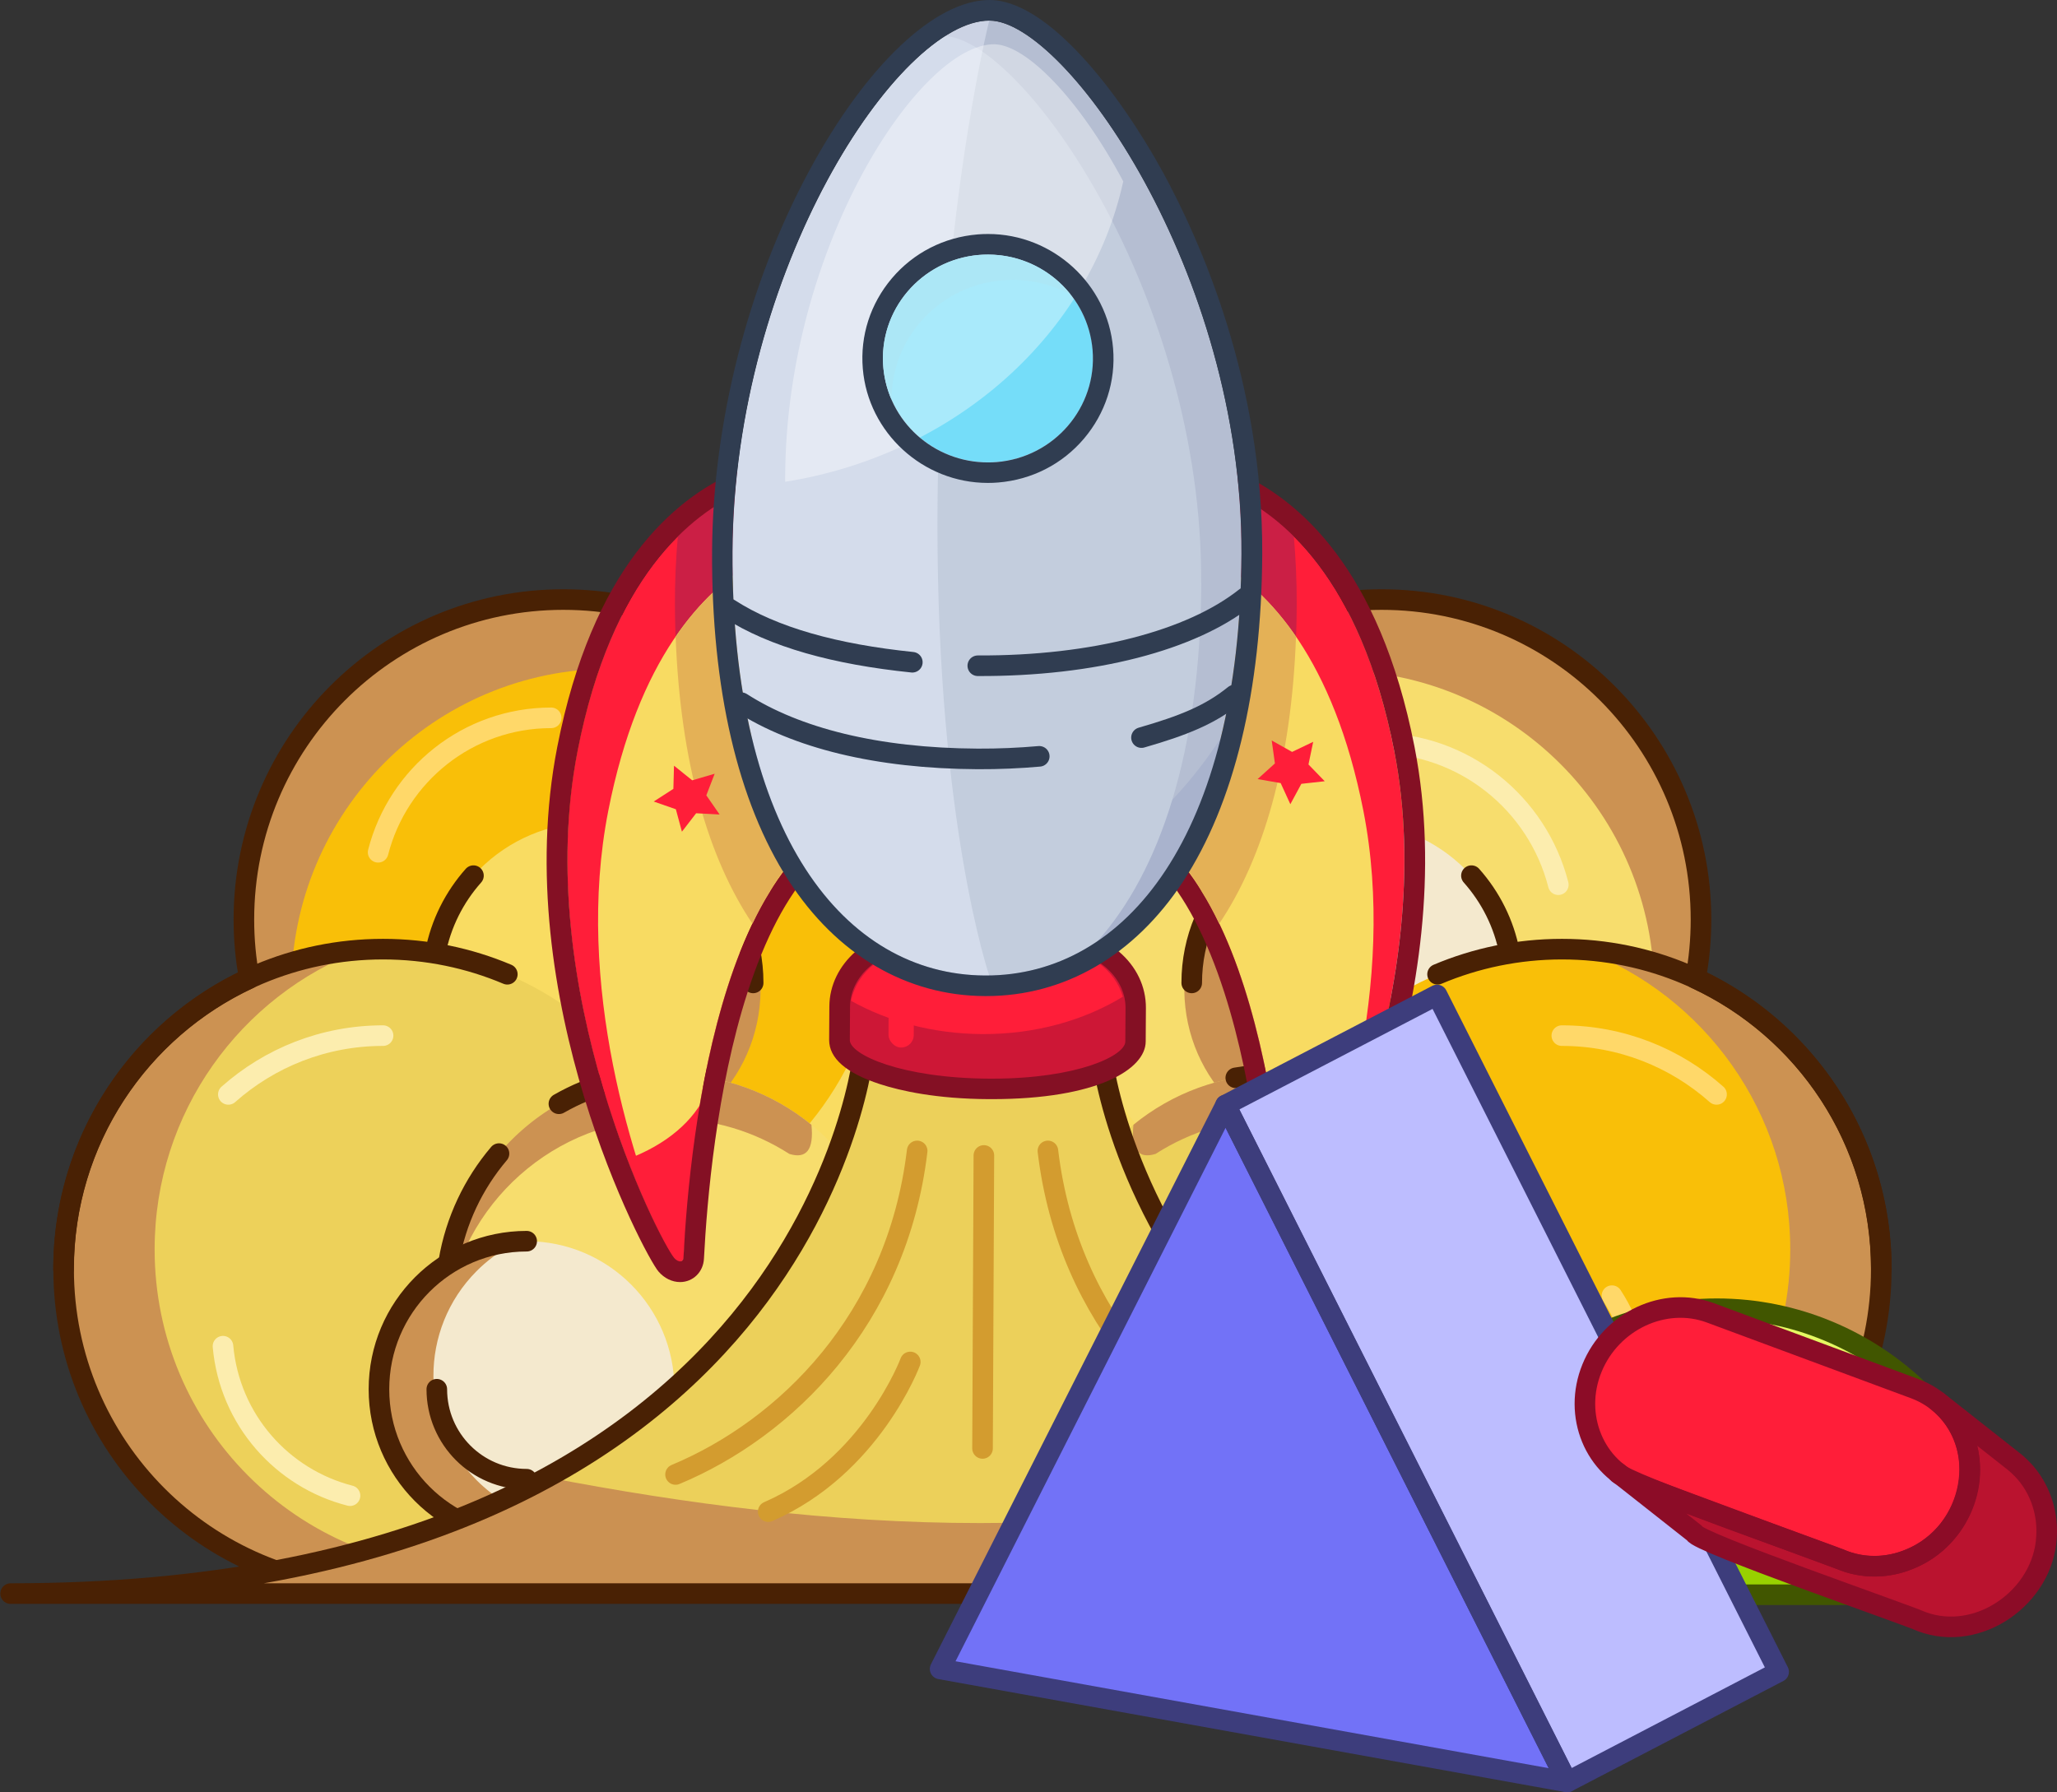 <?xml version="1.0" encoding="UTF-8"?><svg id="Layer_2" xmlns="http://www.w3.org/2000/svg" viewBox="0 0 199.81 174.1"><rect x="0" y="0" width="199.81" height="174.1" fill="#333333" stroke="none"/><defs><style>.cls-1{fill:#7272f7;}.cls-2{fill:#303d51;}.cls-3{fill:#f7dd6d;}.cls-4{fill:#cde844;}.cls-5{fill:#e5f862;}.cls-6{fill:#841024;}.cls-7{fill:#ecd05a;}.cls-8{stroke:#303d51;}.cls-8,.cls-9,.cls-10,.cls-11,.cls-12,.cls-13,.cls-14,.cls-15,.cls-16{fill:none;stroke-linejoin:round;stroke-width:2px;}.cls-8,.cls-9,.cls-10,.cls-11,.cls-12,.cls-13,.cls-14,.cls-16{stroke-linecap:round;}.cls-17{fill:#ace7f6;}.cls-18{fill:#ba132f;}.cls-19{fill:#a9b3cd;}.cls-20{isolation:isolate;}.cls-21{fill:#f4e9ce;}.cls-9{stroke:#fcedae;}.cls-10{stroke:#ffd869;}.cls-22{fill:#fff;}.cls-11,.cls-15{stroke:#492104;}.cls-23{fill:#e4b156;}.cls-12{stroke:#415600;}.cls-13{stroke:#3d3d7c;}.cls-24{fill:#c3cddd;}.cls-25{fill:#cb9152;}.cls-14{stroke:#8c0c27;}.cls-26{fill:#edd15a;}.cls-27{opacity:.38;}.cls-28{fill:#f8db62;}.cls-29{fill:#edf3ff;opacity:.4;}.cls-30{fill:#ff1e39;}.cls-31{fill:#c4e0e9;}.cls-32{fill:#cc9252;}.cls-33{fill:#75ddf9;}.cls-34{fill:#f9bf08;}.cls-35{fill:#cd1736;}.cls-36{fill:#cb1f45;}.cls-16{stroke:#d39c2f;}.cls-37{fill:#98d100;}.cls-38{fill:#f9dc62;}.cls-39{fill:#bdbdff;}.cls-40{fill:#b5bed2;}</style></defs><g id="Layer_1-2"><ellipse class="cls-38" cx="128.26" cy="117.62" rx="27.26" ry="32.06"/><ellipse class="cls-38" cx="109.91" cy="115.88" rx="6.84" ry="6.85"/><ellipse class="cls-21" cx="128.72" cy="137.9" rx="10.26" ry="11.01"/><ellipse class="cls-3" cx="134.2" cy="89.33" rx="31.03" ry="31.09"/><path class="cls-32" d="M129.67,65.13c-8.57,0-16.33,3.48-21.95,9.11,5.34-9.38,15.42-15.71,26.97-15.71,17.14,0,31.03,13.92,31.03,31.09,0,8.58-3.47,16.35-9.09,21.98,2.58-4.54,4.06-9.78,4.06-15.38,0-17.17-13.89-31.09-31.03-31.09Z"/><ellipse class="cls-21" cx="131.33" cy="95.48" rx="15.57" ry="15.6"/><path class="cls-32" d="M128.88,80.59c.9-.1,1.79-.12,2.67-.07-7.14,2.08-11.98,9.06-11.12,16.72.86,7.66,7.12,13.39,14.54,13.83-.84.25-1.72.43-2.62.53-8.55.96-16.25-5.2-17.21-13.76-.96-8.56,5.19-16.28,13.74-17.24Z"/><ellipse class="cls-34" cx="151.71" cy="123.29" rx="31.03" ry="31.09"/><ellipse class="cls-26" cx="123.85" cy="126.18" rx="21.78" ry="21.81"/><path class="cls-32" d="M123.97,108.66c-4.32,0-8.34,1.26-11.72,3.43q-2.52.78-2.15-2.83c3.75-3.06,8.54-4.9,13.75-4.9,12.03,0,21.78,9.77,21.78,21.81,0,.52-.02,1.02-.06,1.53-1.36-10.74-10.5-19.05-21.6-19.05Z"/><path class="cls-32" d="M173.9,121.37c0-13.31-8.35-24.66-20.08-29.09,16.16,1.09,28.92,14.55,28.92,31.01,0,17.17-13.89,31.09-31.03,31.09-3.86,0-7.55-.71-10.95-1.99.7.05,1.4.07,2.11.07,17.14,0,31.03-13.92,31.03-31.09Z"/><path class="cls-32" d="M123.52,144.33c12.03,0,21.78-9.77,21.78-21.81,0-.04,0-.09,0-.13.22,1.23.34,2.5.34,3.8,0,6.69-3.01,12.68-7.75,16.68-1.69,3.59-5.15,6.05-9.16,6.05-1.47,0-2.87-.34-4.14-.93-.24,0-.49.02-.73.02-11.98,0-21.7-9.69-21.77-21.68,1.8,10.23,10.71,18.01,21.44,18.01Z"/><ellipse class="cls-38" cx="137.7" cy="134.98" rx="14.35" ry="14.38"/><path class="cls-32" d="M142.59,143.82c5.62-5.6,5.64-14.7.05-20.33-.97-.98-2.06-1.79-3.21-2.43,2.98.42,5.86,1.79,8.15,4.09,5.59,5.63,5.57,14.73-.05,20.33-4.64,4.62-11.64,5.41-17.09,2.38,4.3.61,8.83-.73,12.15-4.04Z"/><ellipse class="cls-38" cx="60.66" cy="117.62" rx="27.26" ry="32.06"/><ellipse class="cls-38" cx="79.01" cy="115.88" rx="6.84" ry="6.85"/><ellipse class="cls-21" cx="60.2" cy="137.9" rx="10.26" ry="11.01"/><ellipse class="cls-34" cx="54.72" cy="89.33" rx="31.03" ry="31.09"/><path class="cls-32" d="M59.31,64.96c8.57,0,16.33,3.48,21.95,9.11-5.34-9.38-15.42-15.71-26.97-15.71-17.14,0-31.03,13.92-31.03,31.09,0,8.58,3.47,16.35,9.09,21.98-2.58-4.54-4.06-9.78-4.06-15.38,0-17.17,13.89-31.09,31.03-31.09Z"/><ellipse class="cls-38" cx="57.59" cy="95.48" rx="15.57" ry="15.6"/><path class="cls-32" d="M60.04,80.59c-.9-.1-1.79-.12-2.67-.07,7.14,2.08,11.98,9.06,11.12,16.72s-7.12,13.39-14.54,13.83c.84.25,1.72.43,2.62.53,8.55.96,16.25-5.2,17.21-13.76.96-8.56-5.19-16.28-13.74-17.24Z"/><ellipse class="cls-26" cx="37.21" cy="123.29" rx="31.03" ry="31.09"/><ellipse class="cls-3" cx="65.07" cy="126.18" rx="21.78" ry="21.81"/><path class="cls-32" d="M64.95,108.66c4.32,0,8.34,1.26,11.72,3.43q2.52.78,2.15-2.83c-3.75-3.06-8.54-4.9-13.75-4.9-12.03,0-21.78,9.77-21.78,21.81,0,.52.02,1.02.06,1.53,1.36-10.74,10.5-19.05,21.6-19.05Z"/><path class="cls-32" d="M15.02,121.37c0-13.31,8.35-24.66,20.08-29.09-16.16,1.09-28.92,14.55-28.92,31.01s13.89,31.09,31.03,31.09c3.86,0,7.55-.71,10.95-1.99-.7.05-1.4.07-2.11.07-17.14,0-31.03-13.92-31.03-31.09Z"/><path class="cls-32" d="M65.4,144.33c-12.03,0-21.78-9.77-21.78-21.81,0-.04,0-.09,0-.13-.22,1.23-.34,2.5-.34,3.8,0,6.69,3.01,12.68,7.75,16.68,1.69,3.59,5.15,6.05,9.16,6.05,1.47,0,2.87-.34,4.14-.93.24,0,.49.02.73.02,11.98,0,21.7-9.69,21.77-21.68-1.8,10.23-10.71,18.01-21.44,18.01Z"/><ellipse class="cls-21" cx="51.16" cy="134.95" rx="14.35" ry="14.38"/><path class="cls-32" d="M46.33,143.82c-5.62-5.6-5.64-14.7-.05-20.33.97-.98,2.06-1.79,3.21-2.43-2.98.42-5.86,1.79-8.15,4.09-5.59,5.63-5.57,14.73.05,20.33,4.64,4.62,11.64,5.41,17.09,2.38-4.3.61-8.83-.73-12.15-4.04Z"/><path class="cls-11" d="M146.63,92.55c-.54-2.84-1.85-5.41-3.7-7.49"/><path class="cls-11" d="M131.33,79.88c-8.6,0-15.57,6.98-15.57,15.6"/><path class="cls-11" d="M134.63,107.22c-3.18-1.82-6.86-2.85-10.78-2.85-1.3,0-2.57.11-3.81.33"/><path class="cls-11" d="M145.32,122.51c-.67-3.95-2.39-7.53-4.87-10.45"/><path class="cls-15" d="M105.74,101.73c-1.65-3.8-2.57-7.99-2.57-12.4,0-17.17,13.89-31.09,31.03-31.09,17.14,0,31.03,13.92,31.03,31.09,0,1.95-.18,3.87-.53,5.72,10.65,4.93,18.04,15.72,18.04,28.24,0,17.17-13.89,31.09-31.03,31.09-6.19,0-11.95-1.81-16.79-4.94"/><path class="cls-10" d="M155.9,144.51c4.04-5.29,4.53-12.76.68-18.65"/><path class="cls-10" d="M166.74,106.31c-4-3.55-9.26-5.71-15.03-5.71"/><path class="cls-9" d="M151.37,85.94c-2.02-7.91-9.18-13.76-17.7-13.76"/><path class="cls-11" d="M102.45,122.58s-2.21,28.25,32.47,26.85"/><path class="cls-11" d="M145.06,139.68c2.59-4.07,1.39-9.48-2.68-12.07"/><path class="cls-11" d="M123.41,134.95c0,7.94,6.43,14.38,14.35,14.38"/><path class="cls-11" d="M182.75,123.29c0-17.17-13.89-31.09-31.03-31.09-4.28,0-8.37.87-12.08,2.44"/><path class="cls-11" d="M42.29,92.55c.54-2.84,1.85-5.41,3.7-7.49"/><path class="cls-11" d="M57.59,79.88c8.6,0,15.57,6.98,15.57,15.6"/><path class="cls-11" d="M54.29,107.22c3.18-1.82,6.86-2.85,10.78-2.85,1.3,0,2.57.11,3.81.33"/><path class="cls-11" d="M43.6,122.51c.67-3.95,2.39-7.53,4.87-10.45"/><path class="cls-15" d="M83.18,101.73c1.65-3.8,2.57-7.99,2.57-12.4,0-17.17-13.89-31.09-31.03-31.09s-31.03,13.92-31.03,31.09c0,1.95.18,3.87.53,5.72-10.65,4.93-18.04,15.72-18.04,28.24,0,17.17,13.89,31.09,31.03,31.09,6.19,0,11.95-1.81,16.79-4.94"/><path class="cls-9" d="M34,145.29c-6.58-1.68-11.7-7.36-12.34-14.52"/><path class="cls-9" d="M22.18,106.31c4-3.55,9.26-5.71,15.03-5.71"/><path class="cls-10" d="M36.73,82.79c1.92-7.51,8.72-13.06,16.81-13.06"/><path class="cls-11" d="M86.47,122.58s2.21,28.25-32.47,26.85"/><path class="cls-11" d="M51.16,120.57c-7.93,0-14.35,6.44-14.35,14.38s6.43,14.38,14.35,14.38l5.77.15"/><path class="cls-11" d="M51.16,143.69c-4.82,0-8.73-3.91-8.73-8.74"/><path class="cls-11" d="M65.51,134.95c0,7.94-6.43,14.38-14.35,14.38"/><path class="cls-11" d="M6.17,123.29c0-17.17,13.89-31.09,31.03-31.09,4.28,0,8.37.87,12.08,2.44"/><path class="cls-11" d="M129.99,147.12c6.69,4.26,15.56,2.29,19.81-4.41,4.25-6.7,2.28-15.59-4.41-19.85-5.02-3.2-11.26-2.88-15.86.3"/><path class="cls-7" d="M189.85,154.8c-78.22,0-82.92-52.96-82.92-52.96,0,0-1.19-4.24-1.76-9.73l-9.73-6.18h0l-9.73,6.18c-.57,5.49-1.76,9.73-1.76,9.73,0,0-4.7,52.96-82.92,52.96-2.38,0,191.21,0,188.83,0Z"/><path class="cls-25" d="M137.85,143.58c-13.76,2.55-28.1,4.37-42.63,4.37s-28.65-1.86-42.07-4.44c-9.81,5.36-22.74,9.46-39.73,10.81.55.13,1.11.26,1.69.39.04,0,.07.02.11.03.1.02.2.04.3.07h156.28c1.03-.22,2.06-.43,3.1-.66.05-.01.1-.02.16-.03-15.74-1.52-27.87-5.45-37.2-10.52Z"/><path class="cls-15" d="M189.85,154.8c-78.22,0-82.92-52.96-82.92-52.96,0,0-1.19-4.24-1.76-9.73l-9.73-6.18h0l-9.73,6.18c-.57,5.49-1.76,9.73-1.76,9.73,0,0-4.7,52.96-82.92,52.96-2.38,0,191.21,0,188.83,0Z"/><line class="cls-16" x1="95.57" y1="112.24" x2="95.44" y2="140.7"/><path class="cls-16" d="M65.62,143.23c10.66-4.45,21.51-15.01,23.47-31.43"/><path class="cls-16" d="M88.42,132.3s-3.78,10.18-13.8,14.54"/><path class="cls-16" d="M125.42,143.3c-10.71-4.43-21.66-15-23.63-31.5"/><path class="cls-16" d="M105.21,137.42s5.68,9.25,16.36,11.58"/><path class="cls-4" d="M194.5,154.91h-55.48c0-15.35,12.42-27.78,27.74-27.78s27.74,12.44,27.74,27.78Z"/><path class="cls-5" d="M171.38,130.73c5.36,0,10.35,1.52,14.59,4.16-4.99-4.8-11.76-7.76-19.22-7.76-15.32,0-27.74,12.44-27.74,27.78h4.87c1.77-13.64,13.4-24.18,27.5-24.18Z"/><path class="cls-37" d="M152.02,151.79c-4.42,0-8.68-.26-12.73-.74-.18,1.26-.27,2.55-.27,3.86h55.48c0-4.48-1.07-8.71-2.95-12.46-8.04,5.6-22.73,9.34-39.53,9.34Z"/><path class="cls-12" d="M194.95,154.91h-55.93c0-15.35,12.42-27.78,27.74-27.78s28.2,12.44,28.2,27.78Z"/><path class="cls-30" d="M119.32,47.7c5.13,2.24,12.8,8.38,16.11,25.24,4.54,23.16-7.96,47.6-9.38,49.27-.35.41-.88.49-.91-.05-.6-11.81-3.84-43.78-21.18-43.87-.31,0-.59,0-.89-.01,8.29-3.87,14.58-14.06,16.26-30.57Z"/><path class="cls-36" d="M118.38,89.8c-3.16-6.93-7.84-12.09-14.8-12.13-.31,0-.59,0-.89-.01,8.29-3.87,14.58-14.06,16.26-30.57,1.99.87,4.36,2.33,6.71,4.77.2,2.27.31,4.58.3,6.91-.07,13.88-2.96,24.22-7.58,31.04Z"/><path class="cls-28" d="M107.14,78.69c2.13-2.44,3.98-5.51,5.48-9.19,2.49-3.9,4.43-8.89,5.66-14.95,4.96,2.88,11.25,9.41,14.16,24.24,3.3,16.86-2.42,34.4-6.33,43.33-.02.02-.04.06-.06.08-.35.41-.88.49-.91-.05-.56-11.05-3.44-39.74-18-43.46Z"/><path class="cls-30" d="M130.56,112.59c-1.41,3.73-2.94,6.99-4.29,9.54-.02.02-.05.06-.07.08-.43.41-1.07.49-1.1-.05-.24-3.83-.83-9.78-2.22-16.07,1.17,2.79,3.97,5.13,7.69,6.51Z"/><path class="cls-31" d="M122.88,106.08c-.32-.76-.51-1.55-.56-2.36.2.79.39,1.58.56,2.36Z"/><path class="cls-6" d="M119.32,47.7c5.13,2.24,12.8,8.38,16.11,25.24,4.54,23.16-7.96,47.6-9.38,49.27-.18.21-.4.33-.58.33s-.31-.12-.32-.38c-.6-11.81-3.84-43.78-21.18-43.87-.31,0-.59-.01-.89-.01,8.29-3.87,14.58-14.06,16.26-30.57M119.32,45.7c-.35,0-.7.09-1.01.27-.55.32-.92.89-.98,1.52-1.51,14.84-6.88,25.12-15.11,28.96-.84.39-1.31,1.32-1.11,2.23.2.91.99,1.57,1.93,1.58h.32c.19,0,.39.01.59.01,6.5.03,11.54,5.46,14.98,16.15,3,9.32,3.93,20.18,4.22,25.82.07,1.3,1.06,2.28,2.32,2.28.78,0,1.54-.38,2.1-1.03,1.36-1.6,14.6-26.58,9.83-50.95-3.39-17.31-11.26-24.07-17.27-26.69-.26-.11-.53-.17-.8-.17h0Z"/><path class="cls-23" d="M116.71,86.57c.62.99,1.19,2.05,1.72,3.16,4.24-6.3,7.01-15.6,7.46-27.88-2.49-3.64-5.21-5.9-7.61-7.3-1.23,6.06-3.17,11.05-5.66,14.95-1.42,3.49-3.15,6.41-5.14,8.78,3.88,1.24,6.89,4.29,9.24,8.29Z"/><path class="cls-30" d="M72.2,47.7c-5.13,2.24-12.8,8.38-16.11,25.24-4.54,23.16,7.96,47.6,9.38,49.27.35.41.88.49.91-.05.6-11.81,3.84-43.78,21.18-43.87.31,0,.59,0,.89-.01-8.29-3.87-14.58-14.06-16.26-30.57Z"/><path class="cls-36" d="M73.14,89.8c3.16-6.93,7.84-12.09,14.8-12.13.31,0,.59,0,.89-.01-8.29-3.87-14.58-14.06-16.26-30.57-1.99.87-4.36,2.33-6.71,4.77-.2,2.27-.31,4.58-.3,6.91.07,13.88,2.96,24.22,7.58,31.04Z"/><path class="cls-28" d="M84.38,78.69c-2.13-2.44-3.98-5.51-5.48-9.19-2.49-3.9-4.43-8.89-5.66-14.95-4.96,2.88-11.25,9.41-14.16,24.24-3.3,16.86,2.42,34.4,6.33,43.33.02.02.04.06.06.08.35.41.88.49.91-.05.56-11.05,3.44-39.74,18-43.46Z"/><path class="cls-30" d="M60.96,112.59c1.41,3.73,2.94,6.99,4.29,9.54.02.02.05.06.07.08.43.41,1.07.49,1.1-.05.24-3.83.83-9.78,2.22-16.07-1.17,2.79-3.97,5.13-7.69,6.51Z"/><path class="cls-31" d="M68.64,106.08c.32-.76.51-1.55.56-2.36-.2.79-.39,1.58-.56,2.36Z"/><path class="cls-6" d="M72.2,47.7c1.68,16.51,7.97,26.71,16.26,30.57-.3,0-.58.01-.89.01-17.34.08-20.58,32.05-21.18,43.87-.01.27-.15.38-.32.38s-.4-.12-.58-.33c-1.42-1.67-13.92-26.11-9.38-49.27,3.3-16.86,10.98-23,16.11-25.24M72.2,45.7c-.27,0-.54.06-.8.17-6.01,2.62-13.88,9.38-17.27,26.69-4.77,24.37,8.46,49.35,9.83,50.95.56.66,1.33,1.03,2.1,1.03,1.26,0,2.26-.98,2.32-2.28.29-5.64,1.22-16.5,4.22-25.82,3.44-10.68,8.48-16.12,14.98-16.15.2,0,.4,0,.59,0h.32c.93-.02,1.73-.68,1.93-1.59.2-.91-.27-1.84-1.11-2.23-8.24-3.84-13.6-14.13-15.11-28.96-.06-.64-.43-1.2-.98-1.52-.31-.18-.66-.27-1.01-.27h0Z"/><path class="cls-23" d="M74.81,86.57c-.62.99-1.19,2.05-1.72,3.16-4.24-6.3-7.01-15.6-7.46-27.88,2.49-3.64,5.21-5.9,7.61-7.3,1.23,6.06,3.17,11.05,5.66,14.95,1.42,3.49,3.15,6.41,5.14,8.78-3.88,1.24-6.89,4.29-9.24,8.29Z"/><path class="cls-35" d="M88.89,91.8l14.27.07c3.86.02,7.01,2.7,6.99,5.96l-.02,3.44c0,1.48-8.36,4.23-14.26,4.2s-14.07-2.87-14.06-4.34l.02-3.44c.02-3.26,3.19-5.91,7.05-5.89Z"/><path class="cls-30" d="M95.4,100.45c5.17.03,9.92-1.34,13.67-3.63-.76-2.59-3.31-4.53-6.36-4.54l-13.49-.07c-3.26-.02-5.98,2.16-6.55,5.01,3.58,2,7.96,3.2,12.72,3.23Z"/><path class="cls-6" d="M89.19,92.22s.03,0,.04,0l13.49.07c3.65.02,6.62,2.55,6.61,5.63l-.02,3.25c0,1.38-4.64,3.61-12.95,3.61-.08,0-.15,0-.23,0-8.62-.04-13.58-2.35-13.58-3.74l.02-3.25c.02-3.07,2.99-5.56,6.63-5.56M89.19,90.22c-4.74,0-8.61,3.39-8.63,7.55l-.02,3.25c0,1.78,1.65,3.22,4.93,4.29,2,.65,5.47,1.44,10.63,1.46h.24c10.26,0,14.94-2.9,14.95-5.6l.02-3.25c.01-2.09-.92-4.04-2.63-5.49-1.61-1.37-3.73-2.13-5.97-2.14l-13.49-.07s-.05,0-.05,0h0Z"/><rect class="cls-30" x="86.31" y="96.72" width="2.45" height="5.04" rx="1.22" ry="1.22" transform="translate(.49 -.43) rotate(.28)"/><path class="cls-40" d="M120.6,53.82c-.14,27.38-11.27,41.01-24.92,40.94-13.65-.07-24.65-13.8-24.52-41.18.14-27.38,16.11-51.62,24.98-51.58,7.35.04,24.6,24.44,24.46,51.82Z"/><path class="cls-19" d="M95.72,85.84c-9.98-.05-17.24-5.89-22.74-14.44,1.65,13.35,10.27,23.95,22.7,24.01,12.43.06,21.15-10.41,22.93-23.75-5.59,8.5-12.9,14.23-22.88,14.18Z"/><path class="cls-24" d="M116.68,56.63c.14-27.8-17.19-52.6-24.85-53.13-8.92,5.68-20.55,26.74-20.66,50.08-.14,27.38,10.86,41.12,24.52,41.18,3.9.02,7.6-1.08,10.89-3.3,6.07-6.78,10.03-18.39,10.11-34.83Z"/><path class="cls-29" d="M96.08,2c-8.88.06-24.79,24.25-24.92,51.58-.14,27.38,10.86,41.12,24.52,41.18.14,0,.27,0,.41,0,0,0-5.03-14.69-5.03-43.78s5.03-48.97,5.03-48.97Z"/><ellipse class="cls-33" cx="95.97" cy="34.82" rx="10.2" ry="10.09"/><path class="cls-8" d="M100.95,73.47c-1.93.17-3.93.26-5.98.25-9.83-.05-17.64-2.04-22.96-5.46"/><path class="cls-8" d="M119.91,67.52c-2.37,1.92-4.97,2.96-9.03,4.13"/><path class="cls-8" d="M88.62,64.33c-7.47-.77-13.5-2.42-17.79-5.19"/><path class="cls-8" d="M120.99,58.04c-5.23,4.16-14.74,6.68-26.01,6.63"/><path class="cls-2" d="M96.11,2s.02,0,.02,0c7.35.04,24.6,24.44,24.46,51.82-.14,27.32-11.22,40.94-24.82,40.94-.03,0-.07,0-.1,0-13.65-.07-24.65-13.8-24.52-41.18.14-27.36,16.08-51.58,24.95-51.58M96.12,0h0c-5.28,0-11.99,6.35-17.51,16.58-5.94,11-9.38,24.49-9.44,36.99-.07,13.29,2.5,24.34,7.41,31.93,4.67,7.23,11.46,11.23,19.1,11.26h.11c7.62,0,14.41-3.95,19.13-11.13,4.96-7.55,7.62-18.54,7.69-31.8.08-16.78-6.02-30.47-9.67-37.14C108.73,9.01,101.81.03,96.14,0h-.03Z"/><g class="cls-27"><path class="cls-22" d="M109.11,17.62c-4.3-8.08-9.47-13.3-12.54-13.32-7.21-.04-20.19,19.67-20.3,41.93,0,.19,0,.38,0,.57,16.49-2.63,29.56-14.29,32.84-29.18Z"/></g><path class="cls-2" d="M95.98,24.73c5.25,0,9.71,3.99,10.15,9.27.46,5.56-3.72,10.43-9.33,10.89-.28.02-.57.03-.85.03-5.25,0-9.71-3.99-10.15-9.27-.46-5.56,3.72-10.43,9.33-10.89.28-.02.57-.03.85-.03M95.98,22.73c-.33,0-.67.01-1.01.04-3.27.27-6.23,1.78-8.34,4.27-2.08,2.46-3.09,5.57-2.82,8.77.52,6.23,5.85,11.1,12.14,11.1.33,0,.67-.01,1.01-.04,3.27-.27,6.23-1.78,8.34-4.27,2.08-2.46,3.09-5.57,2.82-8.77-.52-6.23-5.85-11.1-12.14-11.1h0Z"/><path class="cls-17" d="M98.42,27.19c2.02,0,3.92.52,5.57,1.42-1.86-2.35-4.73-3.86-7.98-3.88-5.63-.03-10.22,4.47-10.25,10.04,0,1.44.3,2.81.84,4.05,0-.02,0-.04,0-.05.03-6.43,5.32-11.61,11.81-11.58Z"/><polygon class="cls-30" points="65.47 74.38 67.24 75.8 69.42 75.16 68.61 77.26 69.9 79.12 67.62 79 66.24 80.79 65.65 78.61 63.5 77.86 65.41 76.63 65.47 74.38"/><polygon class="cls-30" points="127.56 72.06 127.1 74.26 128.68 75.89 126.41 76.14 125.34 78.12 124.4 76.07 122.16 75.68 123.84 74.16 123.53 71.93 125.51 73.04 127.56 72.06"/><g class="cls-20"><polygon class="cls-1" points="119.05 107.34 152.23 173.1 91.32 162.12 119.05 107.34"/><polygon class="cls-39" points="119.05 107.34 139.59 96.65 172.77 162.4 152.23 173.1 119.05 107.34"/><g class="cls-20"><polygon class="cls-13" points="119.05 107.34 152.23 173.1 91.32 162.12 119.05 107.34"/><polygon class="cls-13" points="119.05 107.34 139.59 96.65 172.77 162.4 152.23 173.1 119.05 107.34"/></g></g><g class="cls-20"><path class="cls-30" d="M185.98,134.89c4.45,1.65,6.56,6.77,4.68,11.37-1.87,4.6-7.05,7.02-11.5,5.37l-19.84-7.36c-4.45-1.65-6.56-6.77-4.68-11.37,1.87-4.6,7.05-7.02,11.5-5.37l19.84,7.36Z"/><path class="cls-18" d="M198.79,149.3c.18-2.55-.79-5.16-2.68-6.9-.15-.15-.31-.28-.47-.41,0,0-7.46-5.88-7.46-5.88,5.34,4.22,3.49,12.86-2.62,15.31-2.01.87-4.34.96-6.39.21-1.15-.56-21.87-7.73-22.04-8.59h0s0,0,0,0l7.46,5.88c.1.84,20.93,8.04,22.04,8.59,5.55,2.1,11.86-2.4,12.16-8.21Z"/><path class="cls-14" d="M185.98,134.89c4.45,1.65,6.56,6.77,4.68,11.37-1.87,4.6-7.05,7.02-11.5,5.37l-19.84-7.36c-4.45-1.65-6.56-6.77-4.68-11.37,1.87-4.6,7.05-7.02,11.5-5.37l19.84,7.36Z"/><path class="cls-14" d="M198.79,149.3c.18-2.55-.79-5.16-2.68-6.9-.15-.15-.31-.28-.47-.41,0,0-7.46-5.88-7.46-5.88,5.34,4.22,3.49,12.86-2.62,15.31-2.01.87-4.34.96-6.39.21-1.15-.56-21.87-7.73-22.04-8.59h0s0,0,0,0l7.46,5.88c.1.84,20.93,8.04,22.04,8.59,5.55,2.1,11.86-2.4,12.16-8.21Z"/></g></g></svg>